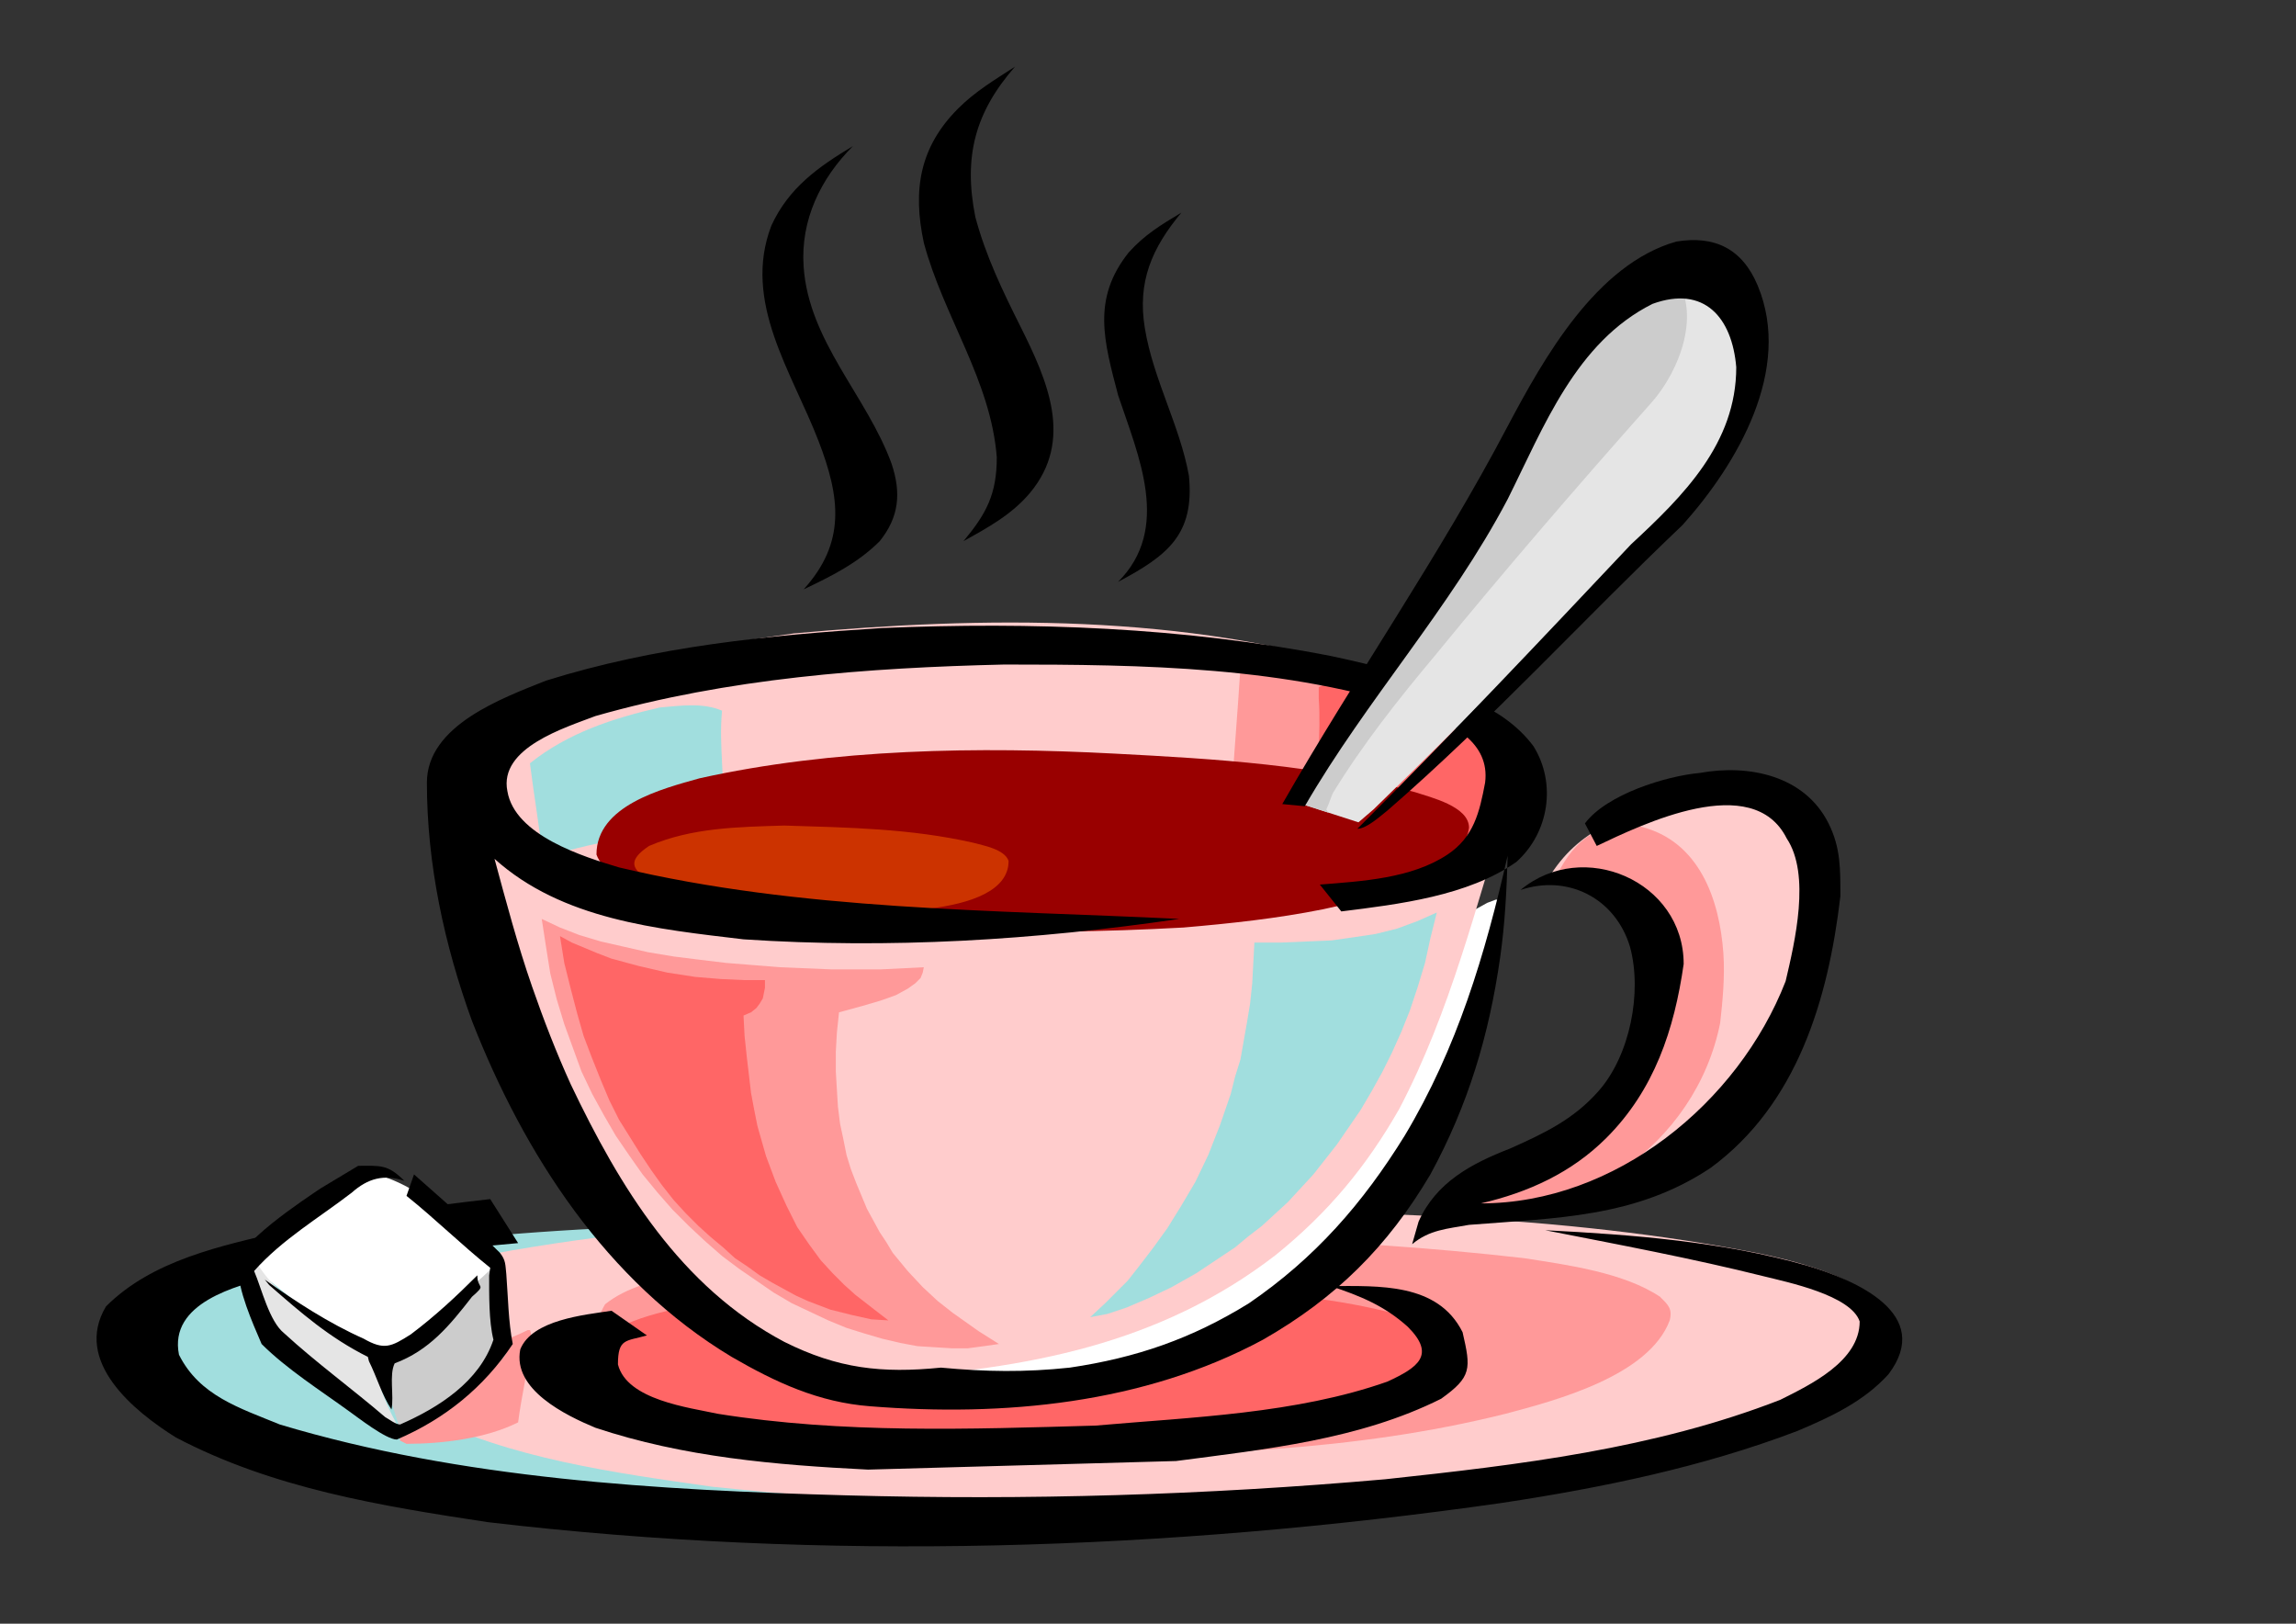 <?xml version="1.0" encoding="UTF-8" standalone="no"?>
<svg
   xmlns:dc="http://purl.org/dc/elements/1.1/"
   xmlns:cc="http://creativecommons.org/ns#"
   xmlns:rdf="http://www.w3.org/1999/02/22-rdf-syntax-ns#"
   xmlns:svg="http://www.w3.org/2000/svg"
   xmlns="http://www.w3.org/2000/svg"
   xmlns:sodipodi="http://sodipodi.sourceforge.net/DTD/sodipodi-0.dtd"
   xmlns:inkscape="http://www.inkscape.org/namespaces/inkscape"
   inkscape:version="1.0 (4035a4fb49, 2020-05-01)"
   sodipodi:docname="Tasse mit Kaffee.svg"
   id="svg71"
   viewBox="0 0 29700 21000"
   style="shape-rendering:geometricPrecision; text-rendering:geometricPrecision; image-rendering:optimizeQuality; fill-rule:evenodd; clip-rule:evenodd"
   version="1.1"
   height="210mm"
   width="297mm"
   xml:space="preserve"><rect x="0" y="0" width="29700" height="21000" fill="#333333" stroke="none"/><sodipodi:namedview
   inkscape:current-layer="svg71"
   inkscape:window-maximized="0"
   inkscape:window-y="243"
   inkscape:window-x="0"
   inkscape:cy="396.85039"
   inkscape:cx="561.25984"
   inkscape:zoom="1.0128998"
   showgrid="false"
   id="namedview73"
   inkscape:window-height="480"
   inkscape:window-width="820"
   inkscape:pageshadow="2"
   inkscape:pageopacity="0"
   guidetolerance="10"
   gridtolerance="10"
   objecttolerance="10"
   borderopacity="1"
   bordercolor="#666666"
   pagecolor="#ffffff" />
 <defs
   id="defs4"><style
     id="style2"
     type="text/css">
   <![CDATA[
    .fil7 {fill:black}
    .fil5 {fill:#990000}
    .fil0 {fill:#A1DEDE}
    .fil6 {fill:#CC3300}
    .fil9 {fill:#CCCCCC}
    .fil8 {fill:#E5E5E5}
    .fil3 {fill:#FF6666}
    .fil2 {fill:#FF9999}
    .fil1 {fill:#FFCCCC}
    .fil4 {fill:white}
   ]]>
  </style></defs>
 <g
   id="Ebene_x0020_1">
  <g
   id="_1410854096">
   <path
   id="path7"
   d="M18780.43 17243.73c-239.46,658.44 -918.49,945.16 -1499.37,1235.59 -548.98,213.48 -1118.28,388.58 -1693.72,513.66 -2693.5,573.12 -5491.89,661.13 -8232.62,458.15 -1517,-145.88 -3060.95,-306.69 -4456.43,-957.93 -557.59,-278.78 -1068.77,-674.4 -944.05,-1360.54 265.67,-531.47 1301.27,-693.3 1790.91,-805.2 2836.62,-509.15 5734.26,-537.2 8607.45,-485.91 1830.49,66.55 3796.68,146.76 5567.08,652.5 328.02,126.17 936.22,296.71 860.75,749.68z"
   class="fil0" />
   <path
   id="path9"
   d="M24278.09 17104.9c-178.94,393.65 -445.62,579.75 -791.33,819.09 -1150.12,646.97 -2436.5,891.07 -3720.64,1124.53 -3488.94,541.37 -7044.15,543.21 -10551.07,180.48 -1274.55,-182.07 -2611.02,-361.51 -3776.19,-944.04 -491.9,-229.58 -1152.83,-762.56 -846.85,-1374.42 324.83,-389.86 1024.89,-520.19 1485.47,-638.62 2915.44,-568.85 5870.62,-594.47 8829.59,-638.62 2617.66,39.64 5295.72,67.91 7871.66,583.1 313.09,69.56 1677.18,354.81 1499.36,888.5z"
   class="fil1" />
   <path
   id="path11"
   d="M21598.67 17077.14c-269.46,718.71 -1473.37,1035.59 -2124.1,1207.82 -1973.91,493.47 -4001.83,541.43 -6025.22,541.43 -1624.29,-70.6 -3394.54,-157.97 -4914.58,-791.34 -437.49,-218.71 -1043.51,-607.21 -708.02,-1166.15 286.8,-229.52 653.97,-301.82 999.57,-402.62 1194.2,-247.08 2406.9,-347.33 3623.46,-402.61 2440.99,-108.47 4832.04,-69.29 7260.8,208.25 550.92,86.07 1287.34,182.57 1763.15,499.79 103.97,103.98 162.78,154.02 124.94,305.43z"
   class="fil2" />
   <path
   id="path13"
   d="M18627.71 17410.33c-322.51,645.03 -1426.7,844.75 -2040.8,971.81 -1904.16,380.84 -3819.26,352.85 -5747.55,236.01 -904.79,-109.67 -1812.29,-211.94 -2637.78,-624.74 -311.04,-177.71 -624.98,-568.97 -208.24,-819.1 510.93,-255.42 1134.32,-308.83 1693.72,-388.72 2065.6,-213.72 4147.68,-222.73 6219.58,-97.18 721.22,45.06 1451.39,121.07 2151.87,305.43 231.02,72.18 569.2,119.12 569.2,416.49z"
   class="fil3" />
   <polygon
   id="polygon15"
   points="19419.05,11635 19349.63,11635 19238.56,11676.65 19113.62,11746.07 18947.01,11829.37 18572.18,12093.14 18100.15,12426.33 17003.4,13300.95 15767.82,14314.42 15143.08,14828.1 14518.34,15327.87 13921.37,15799.9 13379.93,16216.4 12880.16,16577.35 12449.78,16855.01 12269.3,16952.18 12116.59,17021.6 11977.75,17063.24 11880.57,17077.14 11963.87,17327.03 12047.17,17521.39 12102.71,17604.68 12158.24,17687.98 12213.78,17743.52 12269.3,17812.93 12338.72,17854.58 12408.12,17896.23 12477.55,17937.89 12560.85,17965.65 12727.43,18007.29 12907.92,18021.17 13116.16,18007.29 13338.29,17979.53 13588.18,17937.89 13865.85,17882.35 14476.7,17743.52 15198.61,17590.8 15420.73,17549.16 15642.86,17493.62 15892.76,17410.33 16156.53,17313.15 16295.37,17243.73 16434.2,17174.31 16573.03,17091.02 16711.85,16993.84 16864.57,16882.78 17003.4,16771.71 17156.12,16646.77 17294.95,16494.05 17447.65,16341.34 17586.49,16160.86 17739.2,15966.49 17878.02,15758.25 18030.75,15536.12 18169.57,15286.23 18308.4,15022.44 18447.24,14744.79 18586.06,14439.37 18711.01,14106.18 18835.95,13759.1 18960.9,13384.26 19085.86,12981.64 19210.8,12565.17 19321.86,12120.9 "
   class="fil4" />
   <path
   id="path17"
   d="M19516.23 10357.77c0,-985.22 -1021.46,-1386.09 -1804.79,-1679.85 -2380.23,-743.71 -4982.07,-709.48 -7441.3,-485.9 -1121.51,156.5 -2244.19,343 -3290.26,791.33 -515.82,277.75 -1012.4,545.72 -1082.87,1180.05 0,795.3 143.7,1628.41 374.84,2387.87 630.03,2070.12 1775.83,4194.95 3887.23,5039.53 429.81,136.76 801.17,197.02 1249.47,236.02 1853.79,-123.61 3585.21,-429.8 5095.05,-1596.54 674.92,-546.38 1166.11,-1134.76 1596.55,-1888.1 664.62,-1268.78 991.84,-2619.46 1416.08,-3984.41z"
   class="fil1" />
   <path
   id="path19"
   d="M16045.47 8636.28c747.96,128.96 1512.01,174.41 2221.28,458.13 431.8,188.9 788.82,422.6 1152.3,721.92 -73.1,511.49 -177.03,1017.09 -249.91,1527.13 -1085.58,-299.48 -2162.85,-630.65 -3248.61,-930.15 37.04,-592.93 87.88,-1183.73 124.94,-1777.03z"
   class="fil2" />
   <path
   id="path21"
   d="M17058.94 8886.16c155.99,-77.98 285.8,-83.28 458.13,-83.28 676.7,67.65 1379.67,393.98 1860.32,874.63 -52.34,471.24 -105.59,944.65 -152.71,1416.06 -250.79,-100.32 -504.3,-161.95 -763.56,-236.01 -472.56,-123.27 -936.34,-257.03 -1402.18,-402.61 -42.96,-472.75 33.62,-945.29 0,-1416.06l0 -152.73z"
   class="fil3" />
   <path
   id="path23"
   d="M9339.99 9191.59c-252.23,-108.07 -538.91,-63.82 -805.22,-41.64 -606.13,139.86 -1187.34,327.89 -1679.83,721.9 50.9,407.41 121.38,814.82 166.59,1221.72 758.75,-237.13 1554.52,-330.67 2318.46,-555.32 44.52,-445.25 -44.53,-901.21 0,-1346.66z"
   class="fil0" />
   <path
   id="path25"
   d="M20029.89 11357.34c201.04,-321.66 414.81,-511.48 749.68,-694.15 796.88,-398.44 1972.59,-607.5 2596.11,194.37 617.98,1029.88 71.07,2344.49 -708.02,3123.67 -395.09,395.1 -778.28,716.62 -1263.35,999.57 -781.37,480.83 -1708.01,751.73 -2623.88,610.86 531.16,-132.82 982.95,-289.51 1429.94,-624.74 723.59,-578.89 1171.97,-1374.27 1249.48,-2304.58 0,-767.87 -699.3,-1305 -1429.96,-1305z"
   class="fil1" />
   <path
   id="path27"
   d="M20140.95 11315.69c232.15,-464.25 549.08,-700.98 1082.87,-624.73 755.33,188.8 1018.83,935.87 1068.99,1638.19 20.25,303.52 -8.07,600.2 -41.64,902.4 -315.24,1576.43 -1884.48,2677.32 -3470.74,2360.11 1322.19,-396.69 2482.88,-1517.32 2776.6,-2887.67 66.29,-795.72 -658.05,-1388.3 -1416.08,-1388.3z"
   class="fil2" />
   <path
   id="path29"
   d="M19002.55 10704.84c-97.65,683.82 -1382.11,942.67 -1888.09,1055.11 -598.73,119.74 -1196.87,183.91 -1804.79,236.01 -2065.4,114.78 -4167.51,58.16 -6205.68,-319.31 -339.2,-84.78 -1258.36,-234.75 -1388.3,-624.74 0,-633.58 846.99,-849.69 1332.76,-985.69 1733.32,-385.1 3605.76,-412.29 5372.71,-319.31 1287.54,67.78 2641.4,143.81 3887.24,499.79 197.81,65.93 694.15,182.52 694.15,458.14z"
   class="fil5" />
   <path
   id="path31"
   d="M13046.74 11135.21c0,771.85 -1973.18,664.53 -2387.87,638.62 -773.83,-46.88 -1498.05,-143.06 -2235.16,-388.72 -279.85,-139.94 -293.98,-266.78 -27.76,-444.26 555.17,-237.9 1151.17,-245.1 1749.25,-263.77 827.29,25.84 1632.4,37.8 2443.41,222.12 126.98,35.28 407.12,82.96 458.13,236.01z"
   class="fil6" />
   <path
   id="path33"
   d="M15254.15 11884.89c-2409.43,-118.46 -4889.75,-105.11 -7246.93,-666.38 -458.33,-137.49 -1348.37,-412.75 -1443.83,-985.69 -112.36,-561.99 747.6,-821.53 1138.41,-971.81 1714.01,-489.72 3514.52,-625.11 5289.42,-666.38 1798.28,0 3650.85,23.12 5372.72,596.96 410.35,171 912.46,405.29 846.86,930.17 -72.14,384.74 -147.41,704.51 -485.91,930.15 -465.72,310.5 -1109.9,345.36 -1652.07,388.73l277.65 347.07c742.08,-92.74 1634,-198.35 2262.92,-638.62 423.31,-376.23 523.98,-1016.34 222.15,-1499.36 -206.28,-275.03 -481.86,-454.13 -791.34,-596.96 -601.23,-277.49 -1185.03,-432.88 -1832.56,-569.2 -1906.71,-372.04 -3865.8,-441.66 -5803.09,-360.97 -1478.03,92.39 -2926.27,236.78 -4345.36,680.28 -563.02,225.16 -1541.03,577.79 -1541.03,1318.88 0,1051.24 224.64,2096.22 583.1,3082.03 675.47,1726.15 1739.75,3373.39 3359.68,4345.37 573.25,331.87 1124.63,587.37 1790.91,638.61 1721.36,137.68 3539.92,-30.86 5081.17,-860.74 937.65,-535.79 1610.8,-1198.86 2165.74,-2137.98 488.01,-894.66 758.66,-1798.33 902.41,-2804.36 62.98,-441.01 84.46,-874.06 97.16,-1318.88 -290.33,1277.64 -653.53,2491.46 -1332.76,3623.44 -542.58,876.48 -1158.54,1581.11 -2013.04,2165.76 -742.18,459.43 -1456.39,705.29 -2318.45,832.97 -576.69,61.79 -1089.02,54.1 -1665.96,0 -765.49,76.58 -1333.45,13.54 -2026.92,-333.19 -1342.21,-710.56 -2128.17,-1999.3 -2762.7,-3331.92 -188.12,-413.85 -350.5,-834.11 -499.8,-1263.35 -188.98,-543.32 -335.62,-1097.15 -485.91,-1652.07 875.31,787.7 2101.28,907.93 3220.85,1041.23 1892.9,126.16 3761.11,10.66 5636.51,-263.79z"
   class="fil7" />
   <path
   id="path35"
   d="M6827.16 17202.09l27.78 0c20.61,41.23 13.88,78.88 13.88,124.94 -30.3,363.87 -121.55,708.38 -166.6,1068.99 -418.51,209.21 -978.34,277.65 -1443.83,277.65l-83.3 -41.64c-37.59,-338.44 -27.76,-673.62 -27.76,-1013.45l0 13.88c126.37,42.12 292.29,-4.5 416.49,-27.78 429.57,-107.37 865.26,-203.54 1263.34,-402.59z"
   class="fil2" />
   <path
   id="path37"
   d="M6341.27 15508.36l360.95 569.19c-1062.1,98.81 -2123.3,193.6 -3165.32,430.38 -482.87,120.72 -1355.56,344.02 -1221.71,1013.46 266.03,531.74 785.68,688.57 1305.02,902.39 2352.44,705.79 4890.2,848.49 7330.21,916.29 2331.1,64.73 4646.15,-3.3 6969.26,-208.25 1734.73,-186.82 3474.11,-391.57 5108.93,-1027.35 388.75,-194.36 1027.35,-499.5 1027.35,-1013.45 -113.26,-339.93 -937.32,-508.52 -1235.59,-583.09 -936.16,-234.03 -1885.44,-411.01 -2832.13,-596.96 1129.13,57.88 2295.96,146.26 3387.44,458.13 634.88,190.46 1638.93,624.05 1055.11,1402.18 -318.47,353.87 -746.94,553.45 -1180.05,735.8 -1225.73,466.97 -2523.84,734.1 -3817.81,930.17 -4341.48,620.18 -8759.34,762.76 -13119.43,249.89 -1386.9,-210.15 -2785.9,-436.74 -4039.95,-1096.75 -540.52,-337.85 -1329.6,-981.82 -902.39,-1693.73 598.98,-599.16 1490.67,-785.14 2290.69,-971.81 885.04,-187.74 1780.9,-314.39 2679.42,-416.49z"
   class="fil7" />
   <path
   id="path39"
   d="M7910.03 16952.18l458.15 319.31c-273.76,78.25 -374.84,36 -374.84,374.85 115.16,460.68 921.02,558.15 1291.11,638.62 1616.48,258.58 3256.97,199.25 4886.82,152.7 1239.19,-109.32 2593.31,-151.7 3776.17,-569.19 395.45,-182.51 628.48,-343.33 263.77,-708.04 -304.98,-274.5 -613.94,-399.02 -999.57,-527.56 623.49,0 1386.61,-45.15 1707.61,596.98 109.06,472.7 119.55,577 -277.66,860.74 -1059.69,529.92 -2268.66,652.53 -3429.1,805.22l-3984.42 111.07c-1195.46,-59.79 -2383.83,-160.67 -3526.27,-541.44 -380.31,-158.46 -1075.81,-493.34 -971.82,-1013.47 153.87,-384.54 832.13,-446.25 1180.05,-499.79z"
   class="fil7" />
   <path
   id="path41"
   d="M19155.26 15563.88c614.57,-141.79 1174.97,-397.54 1624.31,-846.85 619.96,-619.96 878.23,-1400.39 999.58,-2249.04 0,-1073.01 -1302.78,-1630.82 -2110.22,-957.93 617.67,-205.93 1228.61,110.75 1416.07,735.8 159.53,584.77 1.13,1398.9 -402.61,1860.32 -323.87,370.12 -705.52,551.11 -1152.28,749.68 -499.43,194.21 -954.91,437.41 -1180.05,944.04l-83.31 291.54c224.44,-187 453.33,-198.54 735.8,-249.89 1120.58,-89.62 2155.49,-90.29 3123.68,-735.8 1122.59,-823.21 1523.58,-2184.08 1679.83,-3512.39 0,-346.77 6.04,-626.59 -152.71,-944.05 -309.53,-619.06 -1030.89,-768.01 -1665.95,-652.5 -438.33,39.84 -1203.7,276.67 -1485.48,652.5l152.7 291.54c592.68,-280.72 2018.57,-974.8 2457.3,-97.17 311.99,467.85 105.92,1337.16 -13.89,1846.43 -613.44,1577.4 -2207.2,2873.77 -3942.77,2873.77z"
   class="fil7" />
   <polygon
   id="polygon43"
   points="7007.65,11884.89 7243.65,11995.96 7493.56,12093.14 7771.21,12176.44 8076.64,12245.86 8382.07,12315.26 8715.26,12370.8 9048.45,12412.45 9395.52,12454.11 9742.6,12481.87 10089.67,12509.63 10422.86,12523.51 10756.06,12537.39 11075.36,12537.39 11394.67,12537.39 11672.34,12523.51 11949.99,12509.63 11936.11,12579.05 11908.35,12648.45 11838.93,12717.88 11741.74,12787.3 11589.04,12870.58 11394.67,12940 11158.67,13009.42 10853.24,13092.71 10825.48,13356.49 10811.58,13606.38 10811.58,13856.29 10825.48,14092.29 10839.36,14314.42 10867.12,14536.55 10908.76,14730.91 10950.42,14939.16 11005.94,15119.63 11075.36,15300.11 11144.78,15466.71 11214.19,15633.3 11297.49,15786.02 11380.79,15938.73 11464.09,16063.67 11547.38,16202.5 11741.74,16438.52 11936.11,16646.77 12130.47,16827.24 12324.84,16979.96 12658.03,17215.97 12921.8,17382.55 12727.43,17410.33 12519.19,17438.09 12310.94,17438.09 12088.82,17424.21 11866.69,17410.33 11644.56,17368.67 11408.55,17313.15 11172.55,17243.73 10950.42,17174.31 10714.41,17077.14 10478.39,16966.08 10242.38,16855.01 10006.37,16716.17 9784.25,16563.47 9562.12,16410.74 9339.99,16244.16 9117.87,16049.79 8909.62,15855.43 8701.37,15647.18 8507.01,15425.05 8312.64,15189.05 8146.06,14953.04 7965.57,14689.25 7812.87,14425.48 7660.15,14147.82 7521.32,13856.29 7410.26,13550.86 7299.19,13245.43 7202.01,12926.12 7118.71,12592.93 7063.19,12245.86 "
   class="fil2" />
   <polygon
   id="polygon45"
   points="7243.65,12107.02 7396.38,12190.32 7562.96,12259.74 7729.57,12329.15 7910.03,12398.57 8271,12495.75 8631.95,12579.05 8992.92,12634.57 9326.11,12662.34 9631.54,12676.23 9895.31,12676.23 9895.31,12717.88 9895.31,12773.42 9881.43,12842.82 9867.55,12912.24 9825.89,12981.64 9784.25,13037.18 9714.83,13092.71 9617.64,13134.37 9631.54,13398.14 9659.3,13661.92 9687.06,13897.93 9714.83,14133.94 9756.48,14356.06 9798.13,14564.31 9853.67,14758.67 9909.19,14953.04 10034.13,15286.23 10172.98,15591.66 10311.8,15869.31 10464.51,16091.44 10617.23,16299.68 10769.94,16466.28 10922.66,16618.99 11061.48,16743.93 11311.37,16938.3 11491.86,17077.14 11269.73,17063.24 11019.82,17007.72 10742.17,16938.3 10450.63,16827.24 10297.92,16757.83 10145.2,16674.53 9992.49,16591.23 9825.89,16494.05 9673.18,16382.98 9506.58,16271.92 9353.87,16133.09 9187.27,15994.25 9034.56,15855.43 8867.96,15688.84 8715.26,15522.24 8562.55,15327.87 8423.71,15133.51 8284.88,14925.28 8146.06,14703.13 8007.22,14481.01 7882.27,14231.12 7771.21,13967.35 7660.15,13689.68 7549.08,13398.14 7465.78,13106.61 7382.5,12787.3 7299.19,12454.11 "
   class="fil3" />
   <polygon
   id="polygon47"
   points="18586.06,11801.59 18336.17,11912.65 18072.39,12009.84 17794.74,12079.26 17517.07,12120.9 17225.52,12162.56 16906.22,12176.44 16573.03,12190.32 16225.95,12190.32 16212.07,12454.11 16198.19,12717.88 16170.41,12981.64 16128.77,13231.55 16087.13,13467.56 16045.47,13703.56 15976.07,13925.69 15920.53,14147.82 15781.7,14550.43 15628.98,14939.16 15462.39,15286.23 15281.91,15591.66 15101.42,15883.19 14920.96,16133.09 14740.47,16369.1 14587.77,16563.47 14296.22,16855.01 14101.85,17035.48 14323.98,16993.84 14573.88,16910.54 14865.42,16785.59 15156.96,16646.77 15476.27,16466.28 15809.46,16244.16 15976.07,16133.09 16142.65,15994.25 16323.14,15855.43 16489.72,15702.72 16656.33,15550 16822.91,15369.53 16989.52,15189.05 17142.22,14994.68 17294.95,14800.32 17447.65,14578.19 17600.37,14356.06 17739.2,14120.06 17878.02,13870.17 18002.97,13620.26 18127.93,13342.61 18238.99,13064.95 18336.17,12773.42 18433.34,12454.11 18502.76,12134.8 "
   class="fil0" />
   <path
   id="path49"
   d="M10395.1 7622.83c553.06,-608.42 470.87,-1196.99 194.35,-1915.86 -344.61,-896.15 -990.77,-1802.81 -610.84,-2790.48 225.34,-488.23 604.62,-757.05 1055.11,-1027.35 -419.66,419.66 -678.52,956.81 -638.62,1554.9 64.85,973.01 818.66,1675.06 1138.4,2554.46 126.63,379.87 95.38,689.4 -152.71,999.59 -285.46,285.39 -625.11,453.01 -985.69,624.74z"
   class="fil7" />
   <path
   id="path51"
   d="M12463.66 6998.09c293.09,-351.7 430.38,-603.84 430.38,-1082.87 -76.77,-998.25 -689.04,-1820.42 -944.05,-2776.6 -146.27,-682.74 -53.85,-1237.35 444.25,-1735.38 222.28,-222.27 472.68,-370.41 735.8,-541.43 -515.47,589.1 -669.99,1161.89 -513.67,1943.62 134.72,505.17 349.42,948.69 583.1,1416.06 350.36,700.74 692.84,1470.4 124.94,2151.86 -231.81,278.16 -546.92,452.11 -860.75,624.74z"
   class="fil7" />
   <path
   id="path53"
   d="M14462.8 7525.64c691.52,-691.51 261.26,-1631.97 0,-2415.65 -180.86,-693.42 -343.57,-1243.43 138.85,-1846.43 206.4,-229.35 417.44,-356 680.26,-513.67 -382.2,458.67 -572.61,896.03 -472.02,1499.36 110.36,662.34 450.82,1250.69 569.2,1901.97 76.66,766.73 -281.7,1035.98 -916.29,1374.42z"
   class="fil7" />
   <path
   id="path55"
   d="M16753.51 10371.65c1150.47,-1783.32 2390.33,-3509.14 3567.92,-5275.54 299.25,-515.38 796.04,-1623.21 1568.79,-1429.94 504.76,144.19 694.14,781.81 694.14,1249.46 0,538.07 -222.62,958.39 -596.96,1332.78 -1406.48,1406.48 -2792.78,2836.06 -4220.44,4220.42l-194.36 166.6 -819.09 -263.78z"
   class="fil8" />
   <path
   id="path57"
   d="M16753.51 10371.65c1031.09,-1775.82 2144.38,-3501.54 3179.19,-5275.54 245.09,-446.88 938.06,-2132.27 1707.61,-1554.88 389.14,486.27 85.85,1257.02 -277.65,1665.95 -957.42,1077.08 -1891.44,2160.54 -2804.36,3276.39 -472.06,562.82 -935.35,1149.44 -1318.89,1777.01 -29.21,68.16 -50.77,143.21 -83.29,208.25 16.21,16.21 11.57,25.45 27.76,41.64l-430.37 -138.82z"
   class="fil9" />
   <path
   id="path59"
   d="M16878.45 10427.19l-291.54 -27.78c941.58,-1647.76 2032.74,-3205.45 2915.42,-4886.81 467.29,-879.56 1144.19,-2092.07 2179.64,-2387.87 497.25,-82.87 856.28,92.02 1055.11,569.2 452.36,1085.89 -263.32,2304.08 -971.82,3095.91 -1283.51,1219.34 -2479.71,2533.16 -3817.82,3692.87 -86.17,66.29 -267.82,236.01 -388.73,236.01 1202.49,-1202.42 2373.53,-2441.62 3540.17,-3678.99 675.76,-625.69 1360.54,-1304.64 1360.54,-2290.69 -53.33,-640.16 -412.67,-1062.79 -1082.88,-819.1 -990.94,495.46 -1406.95,1592.23 -1874.21,2526.71 -743.41,1412.52 -1826.94,2593.9 -2623.88,3970.54z"
   class="fil7" />
   <path
   id="path61"
   d="M4800.26 15175.17c632.58,126.5 1227.8,738.13 1693.71,1152.29 -143.24,191.02 -348.51,340.64 -527.55,499.78 -126.42,102.33 -960.98,803.68 -1124.52,721.92 -468.06,-286.04 -895.87,-609.56 -1318.88,-957.93 -99.54,-76.58 -233.63,-161.76 -291.54,-277.67 172.49,-241.44 461.17,-429.63 694.14,-610.84 235,-173.16 575.46,-467.73 874.64,-527.55z"
   class="fil4" />
   <path
   id="path63"
   d="M6438.45 16327.46l27.76 -13.9c136.53,273.24 85.65,722.17 111.06,1027.35 0,204.57 -86.91,238.16 -236,374.85 -141.68,122.78 -992.34,864.35 -1166.18,777.44 -94.16,-313.96 -201.55,-632.36 -305.43,-944.04l0 13.88c71.28,0 129.99,-51.11 194.37,-83.3 468.11,-374.46 949.17,-727.08 1374.42,-1152.28z"
   class="fil9" />
   <path
   id="path65"
   d="M3273.12 16244.16c201.76,403.48 570.97,642.98 930.16,902.39l638.62 402.61c0,281.34 190.56,706.26 333.19,944.04l-222.12 -166.6c-439.37,-356.97 -888.99,-700.49 -1318.88,-1068.99 -127,-126.96 -616.52,-928.28 -360.97,-1013.45z"
   class="fil8" />
   <path
   id="path67"
   d="M5355.58 15189.05c373.75,332.24 756.96,659.85 1110.63,1013.45 78.22,97.77 69.63,154.53 83.3,277.67 22.3,289.98 26.8,620.15 83.3,902.38 -375.52,563.24 -878.08,969.32 -1499.36,1235.6 -140.86,0 -511.34,-291.3 -610.86,-360.95 -371.6,-270.27 -814.59,-550.83 -1138.41,-874.65 -121.37,-283.21 -305.43,-692.65 -305.43,-999.57 -85.66,-257.02 890.81,-891.54 1068.99,-1013.45l485.92 -291.55c286.77,0 380.18,-22.43 596.97,194.37 -266.16,-88.7 -473.26,-31.31 -680.28,152.7 -431.27,331.77 -898.31,602.76 -1263.35,1013.47 98.26,229.23 196.04,651.09 388.73,805.21 419.59,384.63 875.2,714.45 1305,1082.87 49.78,28.45 139.73,97.18 194.36,97.18 498.11,-217.92 1026.53,-552.76 1207.82,-1096.75 -60.1,-240.49 -55.52,-583.34 -55.52,-832.98l13.88 -97.19c-372.24,-297.71 -710.7,-632.4 -1082.88,-930.15l97.19 -277.66zm-249.91 2443.41c-74.67,149.36 -6.36,420.51 -41.64,596.96 -123.11,-184.65 -191.49,-424.67 -291.55,-624.74l-13.88 -55.52c-497.81,-248.91 -864.17,-568.73 -1277.24,-930.17l-55.52 -69.4c398.3,284.44 830.65,565.09 1277.24,763.56 265.34,151.59 355.21,107.14 610.84,-55.54 309.25,-231.92 587.83,-490.66 860.74,-763.56 0,188.86 127.97,104.97 -69.4,277.66 -289.71,372.49 -550.36,692.24 -999.59,860.75z"
   class="fil7" />
  </g>
 </g>
</svg>
